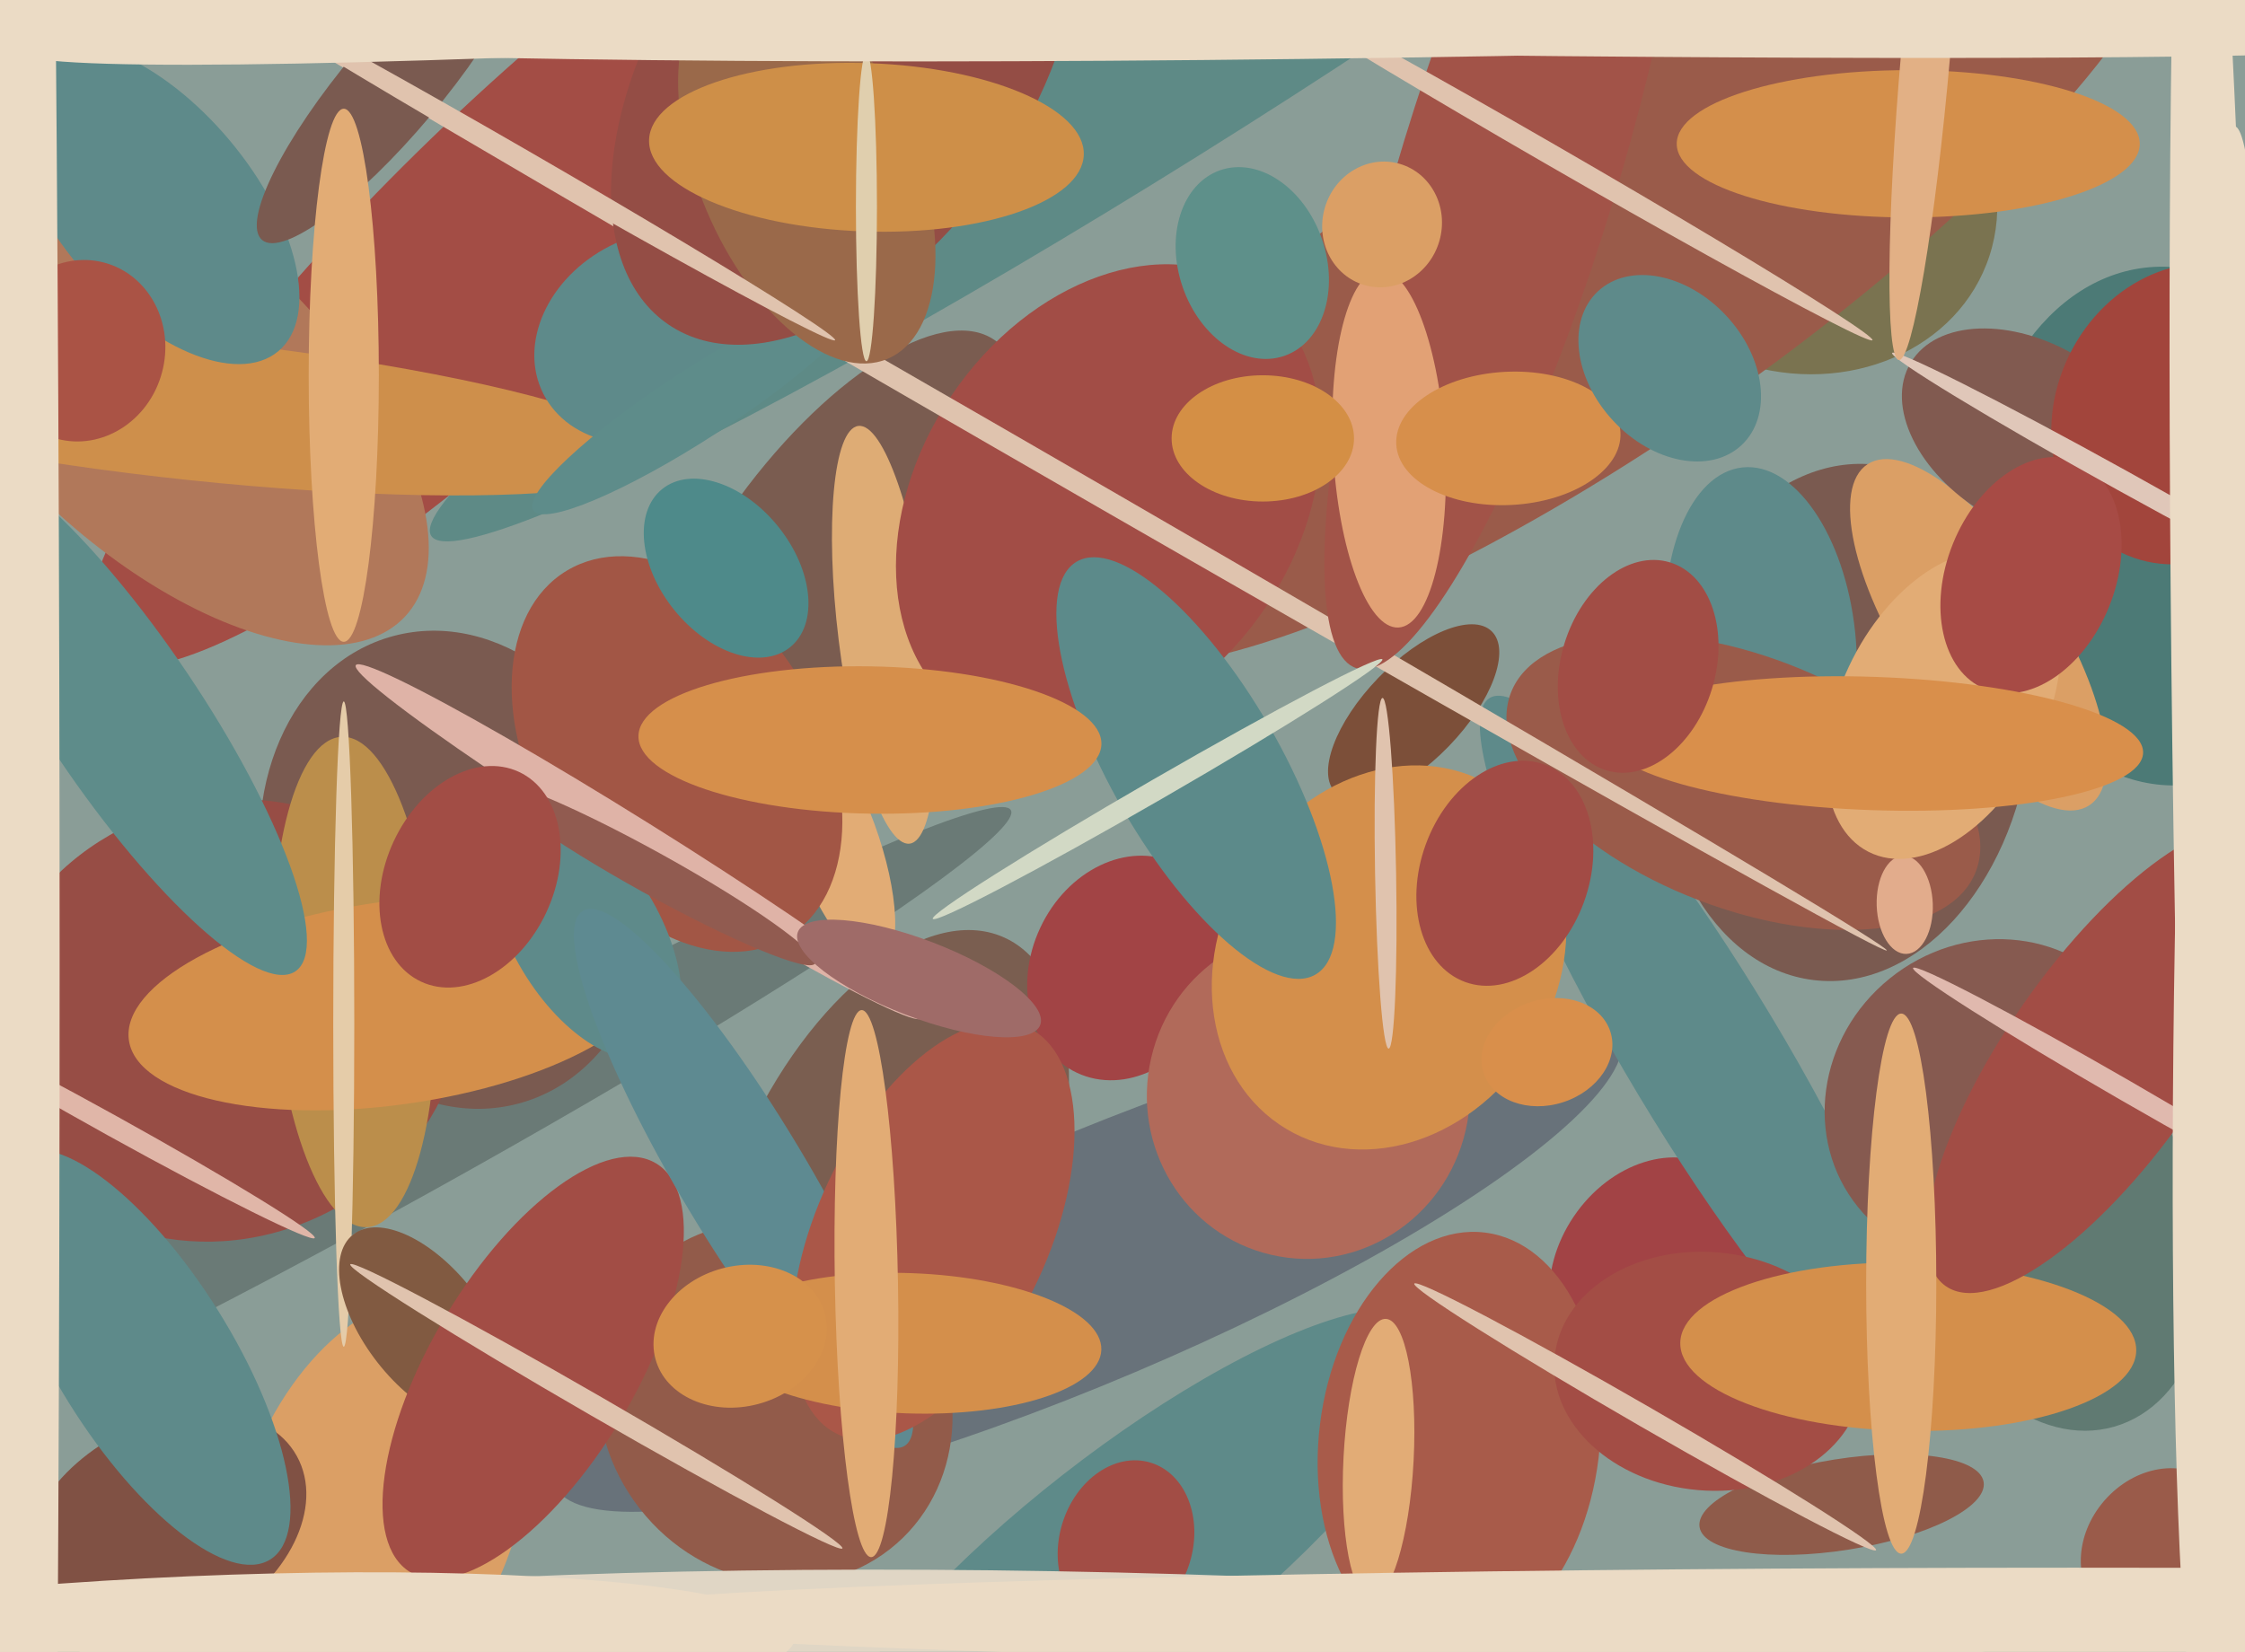 <svg xmlns="http://www.w3.org/2000/svg" width="640px" height="471px">
  <rect width="640" height="471" fill="rgb(138,157,151)"/>
  <ellipse cx="252" cy="344" rx="44" ry="84" transform="rotate(24,252,344)" fill="rgb(122,94,80)"/>
  <ellipse cx="403" cy="203" rx="32" ry="14" transform="rotate(134,403,203)" fill="rgb(124,79,57)"/>
  <ellipse cx="321" cy="276" rx="33" ry="27" transform="rotate(115,321,276)" fill="rgb(162,68,69)"/>
  <ellipse cx="115" cy="327" rx="15" ry="198" transform="rotate(61,115,327)" fill="rgb(106,122,118)"/>
  <ellipse cx="310" cy="359" rx="165" ry="35" transform="rotate(157,310,359)" fill="rgb(104,114,122)"/>
  <ellipse cx="236" cy="165" rx="83" ry="34" transform="rotate(125,236,165)" fill="rgb(122,92,80)"/>
  <ellipse cx="526" cy="206" rx="74" ry="53" transform="rotate(97,526,206)" fill="rgb(122,90,80)"/>
  <ellipse cx="471" cy="362" rx="34" ry="27" transform="rotate(124,471,362)" fill="rgb(162,67,69)"/>
  <ellipse cx="252" cy="181" rx="60" ry="13" transform="rotate(83,252,181)" fill="rgb(222,172,117)"/>
  <ellipse cx="512" cy="55" rx="58" ry="51" transform="rotate(18,512,55)" fill="rgb(122,115,80)"/>
  <ellipse cx="618" cy="150" rx="55" ry="74" transform="rotate(177,618,150)" fill="rgb(76,122,118)"/>
  <ellipse cx="130" cy="248" rx="69" ry="55" transform="rotate(75,130,248)" fill="rgb(122,90,80)"/>
  <ellipse cx="64" cy="291" rx="69" ry="62" transform="rotate(158,64,291)" fill="rgb(151,77,69)"/>
  <ellipse cx="373" cy="312" rx="47" ry="46" transform="rotate(103,373,312)" fill="rgb(177,106,90)"/>
  <ellipse cx="322" cy="445" rx="110" ry="31" transform="rotate(142,322,445)" fill="rgb(94,138,137)"/>
  <ellipse cx="460" cy="70" rx="54" ry="195" transform="rotate(55,460,70)" fill="rgb(154,91,74)"/>
  <ellipse cx="587" cy="352" rx="57" ry="41" transform="rotate(74,587,352)" fill="rgb(96,122,114)"/>
  <ellipse cx="416" cy="411" rx="60" ry="40" transform="rotate(97,416,411)" fill="rgb(168,91,74)"/>
  <ellipse cx="221" cy="400" rx="53" ry="49" transform="rotate(52,221,400)" fill="rgb(146,91,74)"/>
  <ellipse cx="151" cy="68" rx="40" ry="171" transform="rotate(46,151,68)" fill="rgb(163,77,69)"/>
  <ellipse cx="238" cy="239" rx="12" ry="38" transform="rotate(160,238,239)" fill="rgb(226,172,117)"/>
  <ellipse cx="101" cy="280" rx="70" ry="23" transform="rotate(87,101,280)" fill="rgb(187,142,75)"/>
  <ellipse cx="329" cy="24" rx="243" ry="24" transform="rotate(148,329,24)" fill="rgb(94,138,134)"/>
  <ellipse cx="46" cy="111" rx="95" ry="46" transform="rotate(43,46,111)" fill="rgb(177,120,90)"/>
  <ellipse cx="564" cy="181" rx="22" ry="58" transform="rotate(147,564,181)" fill="rgb(219,159,101)"/>
  <ellipse cx="112" cy="286" rx="29" ry="76" transform="rotate(82,112,286)" fill="rgb(212,143,75)"/>
  <ellipse cx="321" cy="440" rx="19" ry="24" transform="rotate(17,321,440)" fill="rgb(162,77,69)"/>
  <ellipse cx="56" cy="117" rx="133" ry="20" transform="rotate(6,56,117)" fill="rgb(206,143,75)"/>
  <ellipse cx="486" cy="301" rx="22" ry="119" transform="rotate(149,486,301)" fill="rgb(94,138,138)"/>
  <ellipse cx="193" cy="215" rx="61" ry="41" transform="rotate(59,193,215)" fill="rgb(162,86,69)"/>
  <ellipse cx="108" cy="431" rx="64" ry="39" transform="rotate(111,108,431)" fill="rgb(219,159,101)"/>
  <ellipse cx="167" cy="266" rx="21" ry="40" transform="rotate(149,167,266)" fill="rgb(94,138,138)"/>
  <ellipse cx="207" cy="162" rx="19" ry="29" transform="rotate(141,207,162)" fill="rgb(78,138,138)"/>
  <ellipse cx="396" cy="273" rx="48" ry="57" transform="rotate(31,396,273)" fill="rgb(212,143,75)"/>
  <ellipse cx="502" cy="183" rx="50" ry="27" transform="rotate(84,502,183)" fill="rgb(94,138,138)"/>
  <ellipse cx="579" cy="124" rx="26" ry="40" transform="rotate(121,579,124)" fill="rgb(129,90,80)"/>
  <ellipse cx="98" cy="292" rx="92" ry="3" transform="rotate(90,98,292)" fill="rgb(229,204,169)"/>
  <ellipse cx="441" cy="300" rx="19" ry="15" transform="rotate(162,441,300)" fill="rgb(217,143,75)"/>
  <ellipse cx="182" cy="240" rx="6" ry="95" transform="rotate(122,182,240)" fill="rgb(223,179,167)"/>
  <ellipse cx="316" cy="143" rx="54" ry="73" transform="rotate(34,316,143)" fill="rgb(162,77,70)"/>
  <ellipse cx="300" cy="474" rx="278" ry="26" transform="rotate(1,300,474)" fill="rgb(224,214,197)"/>
  <ellipse cx="186" cy="249" rx="53" ry="6" transform="rotate(29,186,249)" fill="rgb(145,91,80)"/>
  <ellipse cx="525" cy="429" rx="13" ry="41" transform="rotate(81,525,429)" fill="rgb(143,91,74)"/>
  <ellipse cx="44" cy="58" rx="28" ry="55" transform="rotate(140,44,58)" fill="rgb(94,138,138)"/>
  <ellipse cx="187" cy="96" rx="36" ry="29" transform="rotate(153,187,96)" fill="rgb(94,138,138)"/>
  <ellipse cx="393" cy="416" rx="40" ry="10" transform="rotate(93,393,416)" fill="rgb(226,172,118)"/>
  <ellipse cx="134" cy="250" rx="33" ry="24" transform="rotate(115,134,250)" fill="rgb(162,77,69)"/>
  <ellipse cx="497" cy="223" rx="71" ry="36" transform="rotate(21,497,223)" fill="rgb(154,91,74)"/>
  <ellipse cx="543" cy="258" rx="14" ry="8" transform="rotate(88,543,258)" fill="rgb(226,172,140)"/>
  <ellipse cx="121" cy="378" rx="33" ry="17" transform="rotate(52,121,378)" fill="rgb(129,90,65)"/>
  <ellipse cx="624" cy="118" rx="44" ry="38" transform="rotate(116,624,118)" fill="rgb(162,69,60)"/>
  <ellipse cx="199" cy="115" rx="56" ry="10" transform="rotate(147,199,115)" fill="rgb(94,140,138)"/>
  <ellipse cx="285" cy="125" rx="292" ry="3" transform="rotate(30,285,125)" fill="rgb(223,195,174)"/>
  <ellipse cx="241" cy="18" rx="90" ry="53" transform="rotate(124,241,18)" fill="rgb(148,77,69)"/>
  <ellipse cx="567" cy="314" rx="48" ry="45" transform="rotate(141,567,314)" fill="rgb(134,90,80)"/>
  <ellipse cx="554" cy="201" rx="47" ry="29" transform="rotate(117,554,201)" fill="rgb(226,172,117)"/>
  <ellipse cx="230" cy="48" rx="59" ry="31" transform="rotate(67,230,48)" fill="rgb(154,105,74)"/>
  <ellipse cx="23" cy="100" rx="24" ry="26" transform="rotate(15,23,100)" fill="rgb(170,83,69)"/>
  <ellipse cx="579" cy="164" rx="24" ry="35" transform="rotate(22,579,164)" fill="rgb(167,75,69)"/>
  <ellipse cx="32" cy="321" rx="66" ry="3" transform="rotate(29,32,321)" fill="rgb(224,182,168)"/>
  <ellipse cx="487" cy="391" rx="34" ry="44" transform="rotate(95,487,391)" fill="rgb(163,77,69)"/>
  <ellipse cx="534" cy="212" rx="77" ry="19" transform="rotate(2,534,212)" fill="rgb(217,143,75)"/>
  <ellipse cx="605" cy="137" rx="75" ry="3" transform="rotate(29,605,137)" fill="rgb(224,199,185)"/>
  <ellipse cx="47" cy="436" rx="30" ry="43" transform="rotate(61,47,436)" fill="rgb(128,81,68)"/>
  <ellipse cx="152" cy="390" rx="29" ry="68" transform="rotate(31,152,390)" fill="rgb(162,77,69)"/>
  <ellipse cx="544" cy="41" rx="66" ry="21" transform="rotate(0,544,41)" fill="rgb(212,143,75)"/>
  <ellipse cx="615" cy="441" rx="24" ry="20" transform="rotate(131,615,441)" fill="rgb(154,91,74)"/>
  <ellipse cx="341" cy="219" rx="24" ry="68" transform="rotate(150,341,219)" fill="rgb(92,138,138)"/>
  <ellipse cx="357" cy="75" rx="21" ry="28" transform="rotate(161,357,75)" fill="rgb(94,144,138)"/>
  <ellipse cx="544" cy="384" rx="65" ry="24" transform="rotate(1,544,384)" fill="rgb(212,143,75)"/>
  <ellipse cx="212" cy="336" rx="89" ry="18" transform="rotate(59,212,336)" fill="rgb(94,138,145)"/>
  <ellipse cx="43" cy="476" rx="26" ry="184" transform="rotate(87,43,476)" fill="rgb(235,219,197)"/>
  <ellipse cx="247" cy="42" rx="62" ry="24" transform="rotate(2,247,42)" fill="rgb(206,143,72)"/>
  <ellipse cx="430" cy="49" rx="31" ry="148" transform="rotate(17,430,49)" fill="rgb(162,83,72)"/>
  <ellipse cx="266" cy="351" rx="33" ry="64" transform="rotate(25,266,351)" fill="rgb(170,87,72)"/>
  <ellipse cx="259" cy="383" rx="55" ry="20" transform="rotate(2,259,383)" fill="rgb(212,143,75)"/>
  <ellipse cx="248" cy="211" rx="66" ry="21" transform="rotate(1,248,211)" fill="rgb(214,143,75)"/>
  <ellipse cx="247" cy="59" rx="44" ry="3" transform="rotate(90,247,59)" fill="rgb(224,207,174)"/>
  <ellipse cx="396" cy="128" rx="16" ry="51" transform="rotate(177,396,128)" fill="rgb(226,161,117)"/>
  <ellipse cx="262" cy="279" rx="11" ry="37" transform="rotate(111,262,279)" fill="rgb(159,107,104)"/>
  <ellipse cx="442" cy="44" rx="3" ry="106" transform="rotate(120,442,44)" fill="rgb(224,195,174)"/>
  <ellipse cx="41" cy="387" rx="68" ry="25" transform="rotate(58,41,387)" fill="rgb(94,138,138)"/>
  <ellipse cx="395" cy="249" rx="3" ry="50" transform="rotate(179,395,249)" fill="rgb(224,195,174)"/>
  <ellipse cx="600" cy="302" rx="28" ry="79" transform="rotate(35,600,302)" fill="rgb(162,77,69)"/>
  <ellipse cx="35" cy="204" rx="22" ry="88" transform="rotate(146,35,204)" fill="rgb(94,140,138)"/>
  <ellipse cx="430" cy="125" rx="32" ry="19" transform="rotate(177,430,125)" fill="rgb(215,143,75)"/>
  <ellipse cx="469" cy="404" rx="76" ry="3" transform="rotate(30,469,404)" fill="rgb(224,195,174)"/>
  <ellipse cx="330" cy="225" rx="3" ry="74" transform="rotate(60,330,225)" fill="rgb(210,217,197)"/>
  <ellipse cx="170" cy="401" rx="81" ry="3" transform="rotate(30,170,401)" fill="rgb(224,195,174)"/>
  <ellipse cx="606" cy="311" rx="3" ry="70" transform="rotate(120,606,311)" fill="rgb(224,185,174)"/>
  <ellipse cx="591" cy="461" rx="437" ry="14" transform="rotate(0,591,461)" fill="rgb(235,219,197)"/>
  <ellipse cx="247" cy="366" rx="78" ry="9" transform="rotate(89,247,366)" fill="rgb(226,172,117)"/>
  <ellipse cx="112" cy="24" rx="14" ry="58" transform="rotate(40,112,24)" fill="rgb(122,90,80)"/>
  <ellipse cx="549" cy="15" rx="88" ry="7" transform="rotate(95,549,15)" fill="rgb(226,176,133)"/>
  <ellipse cx="6" cy="275" rx="11" ry="613" transform="rotate(0,6,275)" fill="rgb(235,219,197)"/>
  <ellipse cx="633" cy="268" rx="13" ry="232" transform="rotate(1,633,268)" fill="rgb(235,219,197)"/>
  <ellipse cx="360" cy="125" rx="18" ry="26" transform="rotate(90,360,125)" fill="rgb(212,143,69)"/>
  <ellipse cx="632" cy="260" rx="12" ry="356" transform="rotate(179,632,260)" fill="rgb(235,219,197)"/>
  <ellipse cx="148" cy="45" rx="104" ry="3" transform="rotate(30,148,45)" fill="rgb(224,195,174)"/>
  <ellipse cx="394" cy="64" rx="17" ry="18" transform="rotate(16,394,64)" fill="rgb(219,159,101)"/>
  <ellipse cx="542" cy="366" rx="77" ry="10" transform="rotate(90,542,366)" fill="rgb(226,172,117)"/>
  <ellipse cx="211" cy="381" rx="20" ry="25" transform="rotate(75,211,381)" fill="rgb(214,145,75)"/>
  <ellipse cx="474" cy="-18" rx="470" ry="16" transform="rotate(176,474,-18)" fill="rgb(235,219,197)"/>
  <ellipse cx="476" cy="105" rx="30" ry="22" transform="rotate(47,476,105)" fill="rgb(94,138,138)"/>
  <ellipse cx="98" cy="107" rx="10" ry="76" transform="rotate(0,98,107)" fill="rgb(226,172,117)"/>
  <ellipse cx="467" cy="190" rx="22" ry="31" transform="rotate(17,467,190)" fill="rgb(162,77,69)"/>
  <ellipse cx="295" cy="6" rx="392" ry="8" transform="rotate(1,295,6)" fill="rgb(235,219,197)"/>
  <ellipse cx="429" cy="249" rx="24" ry="33" transform="rotate(20,429,249)" fill="rgb(162,75,69)"/>
  <ellipse cx="426" cy="-2" rx="432" ry="18" transform="rotate(179,426,-2)" fill="rgb(235,219,197)"/>
</svg>